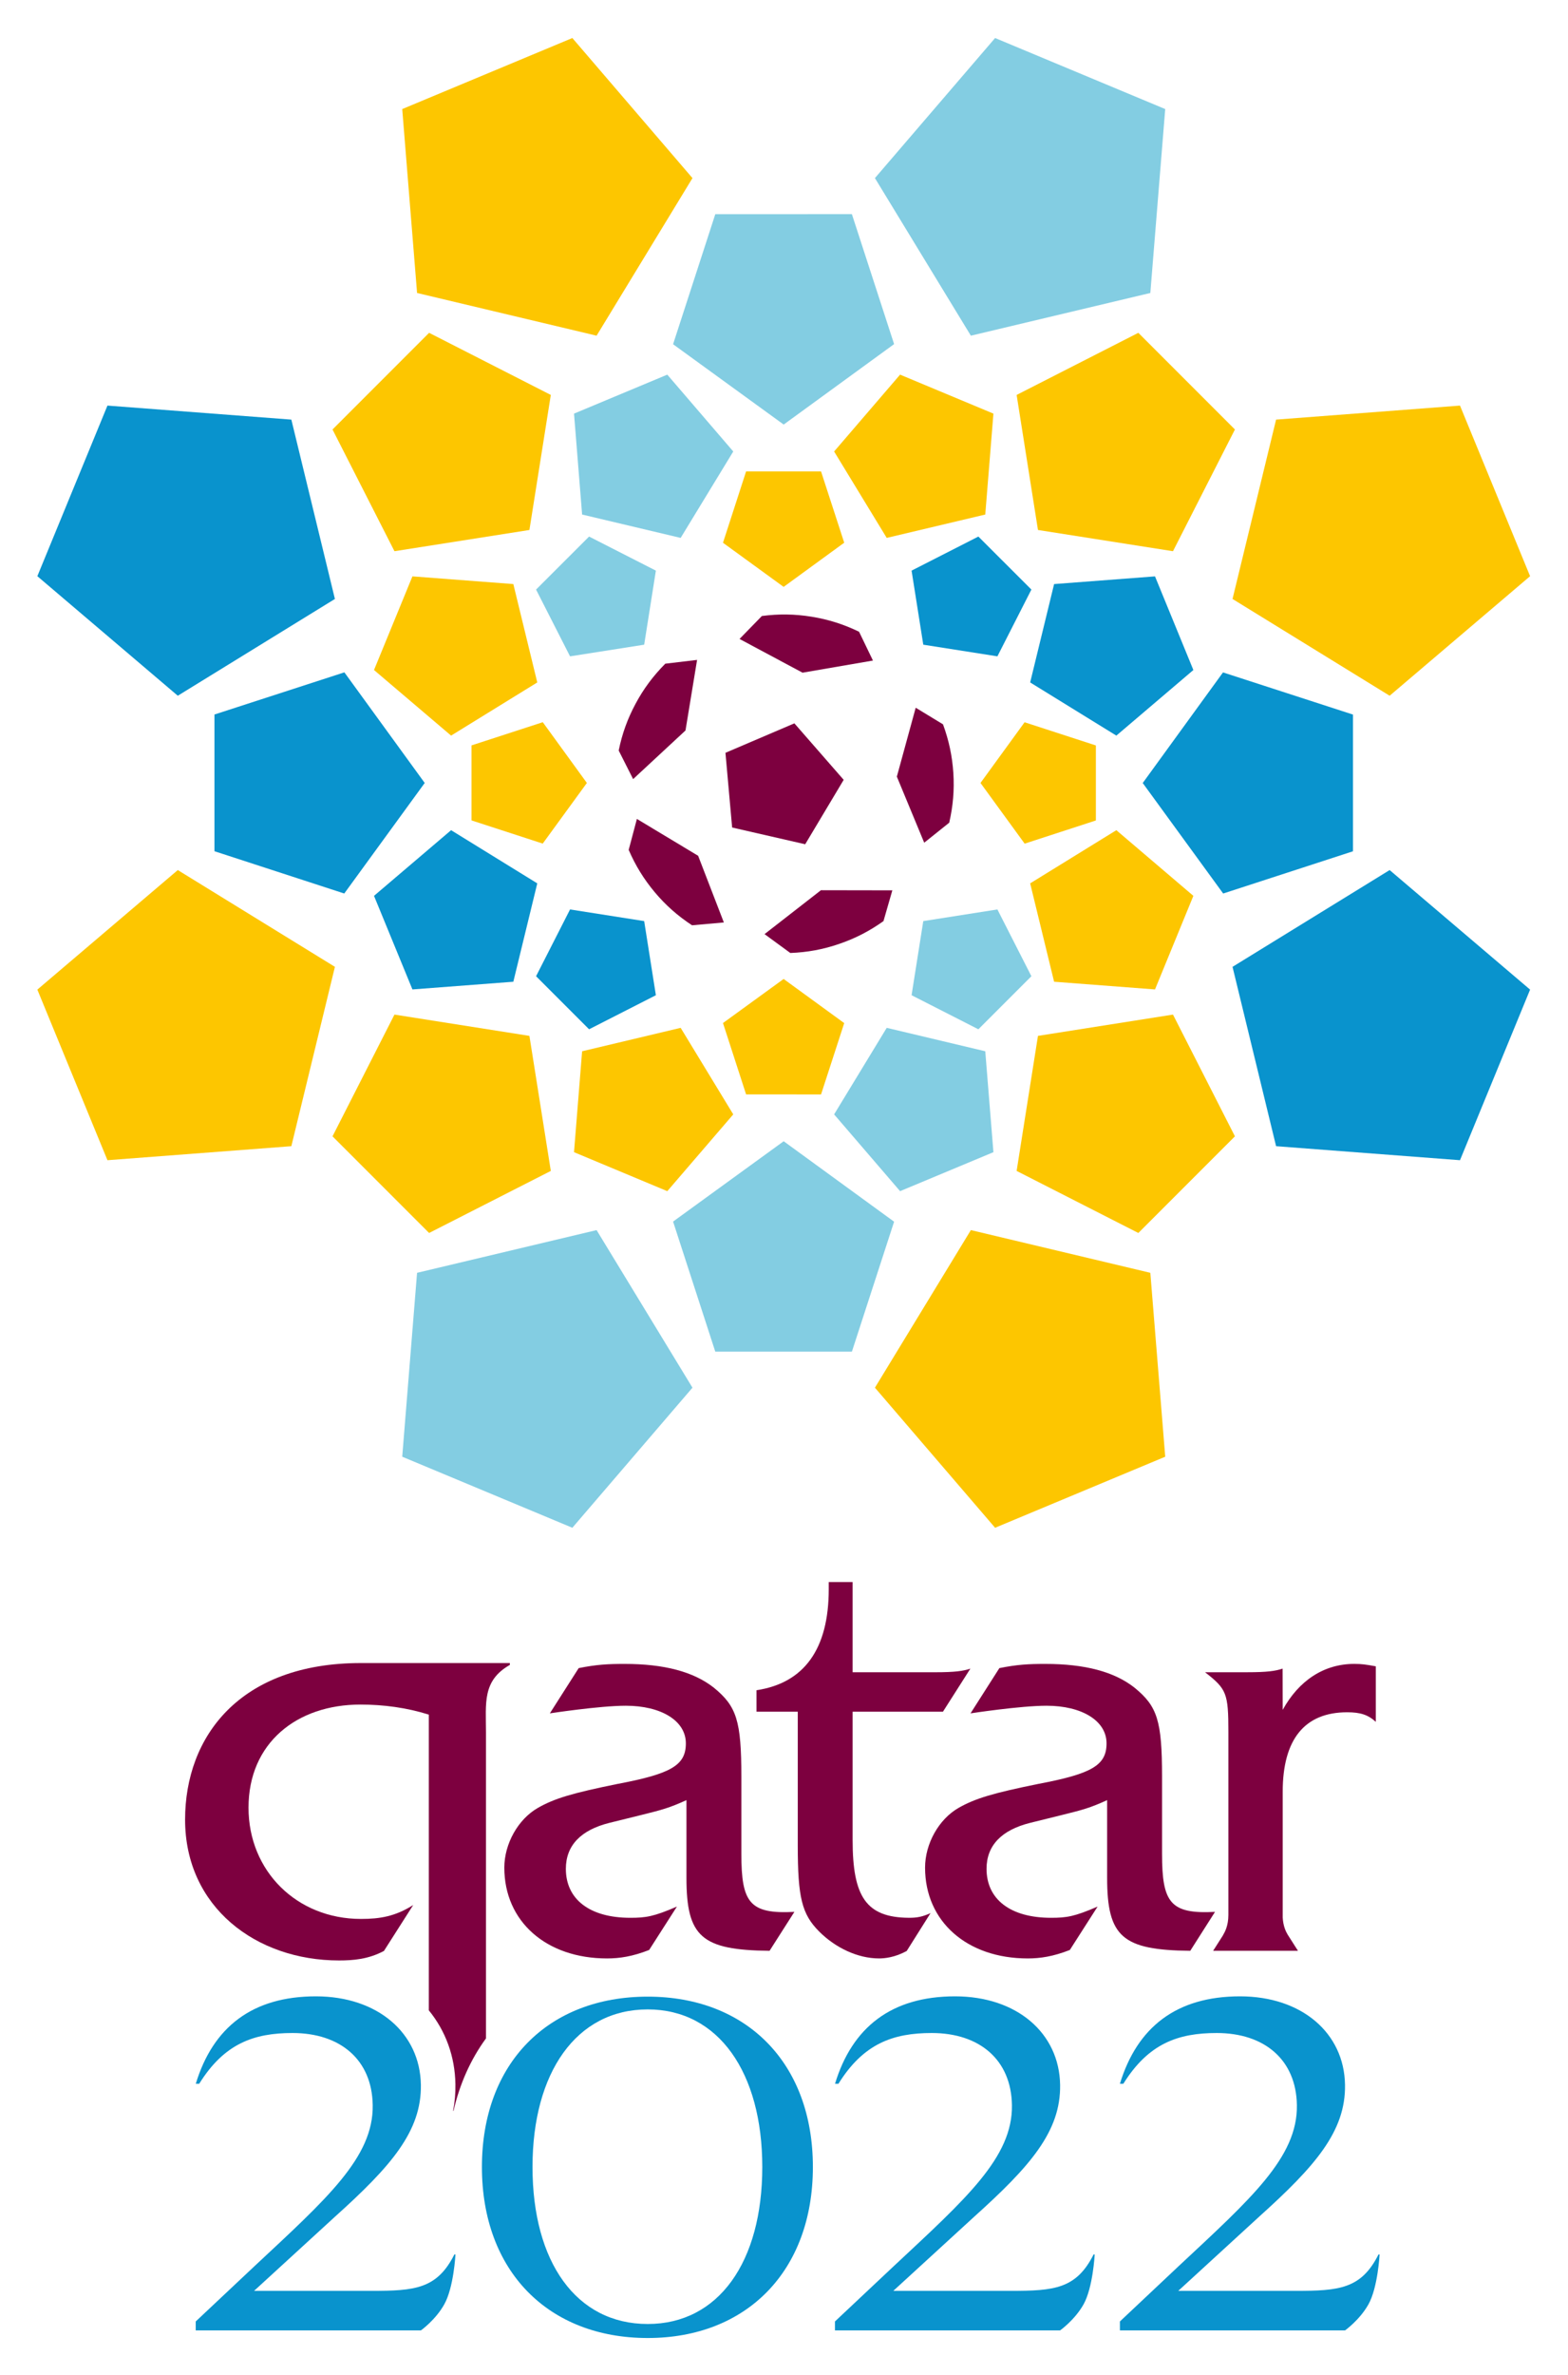 <?xml version="1.0" encoding="UTF-8" standalone="no"?>
<!-- Created with Inkscape (http://www.inkscape.org/) -->

<svg
   xmlns:dc="http://purl.org/dc/elements/1.1/"
   xmlns:cc="http://creativecommons.org/ns#"
   xmlns:rdf="http://www.w3.org/1999/02/22-rdf-syntax-ns#"
   xmlns:svg="http://www.w3.org/2000/svg"
   xmlns="http://www.w3.org/2000/svg"
   xmlns:xlink="http://www.w3.org/1999/xlink"
   xmlns:sodipodi="http://sodipodi.sourceforge.net/DTD/sodipodi-0.dtd"
   xmlns:inkscape="http://www.inkscape.org/namespaces/inkscape"
   width="208.294"
   height="315.305"
   id="svg50191"
   version="1.1"
   inkscape:version="0.48.2 r9819"
   sodipodi:docname="Logo FWC 2022 Qatar.svg">
  <defs
     id="defs50193">
    <linearGradient
       y2="0"
       x2="1"
       y1="0"
       x1="0"
       spreadMethod="pad"
       gradientTransform="matrix(6.804,-22.02,-22.02,-6.804,121.349,117.592)"
       gradientUnits="userSpaceOnUse"
       id="linearGradient50107"
       xlink:href="#linearGradient7121-8-2"
       inkscape:collect="always" />
    <linearGradient
       id="linearGradient7121-8-2"
       spreadMethod="pad"
       gradientTransform="matrix(6.804,-22.02,-22.02,-6.804,121.349,117.593)"
       gradientUnits="userSpaceOnUse"
       y2="0"
       x2="1"
       y1="0"
       x1="0">
      <stop
         id="stop7123-6-8"
         offset="0"
         style="stop-opacity:1;stop-color:#ffffff" />
      <stop
         id="stop7125-5-6"
         offset="1"
         style="stop-opacity:1;stop-color:#7b003b" />
    </linearGradient>
    <linearGradient
       y2="0"
       x2="1"
       y1="0"
       x1="0"
       spreadMethod="pad"
       gradientTransform="matrix(8.505,27.525,-27.525,8.505,-545.262,742.698)"
       gradientUnits="userSpaceOnUse"
       id="linearGradient50222"
       xlink:href="#linearGradient7121-8-2"
       inkscape:collect="always" />
    <radialGradient
       inkscape:collect="always"
       xlink:href="#radialGradient7397-0"
       id="radialGradient50189"
       gradientUnits="userSpaceOnUse"
       gradientTransform="matrix(36.563,0,0,-36.549,125.477,101.81)"
       spreadMethod="pad"
       cx="0"
       cy="0"
       fx="0"
       fy="0"
       r="1" />
    <radialGradient
       id="radialGradient7397-0"
       spreadMethod="pad"
       gradientTransform="matrix(36.563,0,0,-36.549,125.477,101.81)"
       gradientUnits="userSpaceOnUse"
       r="1"
       cy="0"
       cx="0"
       fy="0"
       fx="0">
      <stop
         id="stop7399-9"
         offset="0"
         style="stop-opacity:1;stop-color:#ffffff" />
      <stop
         id="stop7401-0"
         offset="1"
         style="stop-opacity:1;stop-color:#101211" />
    </radialGradient>
    <radialGradient
       r="1"
       fy="0"
       fx="0"
       cy="0"
       cx="0"
       spreadMethod="pad"
       gradientTransform="matrix(45.704,0,0,45.686,-540.102,762.426)"
       gradientUnits="userSpaceOnUse"
       id="radialGradient51091"
       xlink:href="#radialGradient7397-0"
       inkscape:collect="always" />
    <radialGradient
       id="radialGradient7187"
       spreadMethod="pad"
       gradientTransform="matrix(24.288,0,0,-24.288,125.348,101.938)"
       gradientUnits="userSpaceOnUse"
       r="1"
       cy="0"
       cx="0"
       fy="0"
       fx="0">
      <stop
         id="stop7189"
         offset="0"
         style="stop-opacity:1;stop-color:#ffffff" />
      <stop
         id="stop7191"
         offset="1"
         style="stop-opacity:1;stop-color:#282322" />
    </radialGradient>
    <radialGradient
       r="1"
       fy="0"
       fx="0"
       cy="0"
       cx="0"
       spreadMethod="pad"
       gradientTransform="matrix(30.36,0,0,30.36,-540.264,762.266)"
       gradientUnits="userSpaceOnUse"
       id="radialGradient51124"
       xlink:href="#radialGradient7187"
       inkscape:collect="always" />
  </defs>
  <sodipodi:namedview
     id="base"
     pagecolor="#ffffff"
     bordercolor="#666666"
     borderopacity="1.0"
     inkscape:pageopacity="0.0"
     inkscape:pageshadow="2"
     inkscape:zoom="0.70710678"
     inkscape:cx="-165.35486"
     inkscape:cy="97.946154"
     inkscape:document-units="px"
     inkscape:current-layer="g51939"
     showgrid="false"
     fit-margin-top="5"
     fit-margin-right="5"
     fit-margin-bottom="5"
     fit-margin-left="5"
     inkscape:window-width="1304"
     inkscape:window-height="746"
     inkscape:window-x="54"
     inkscape:window-y="-8"
     inkscape:window-maximized="1" />
  <g
     inkscape:label="Calque 1"
     inkscape:groupmode="layer"
     id="layer1"
     transform="translate(768.12,-776.283)">
    <g
       id="g51939"
       transform="matrix(2.015,0,0,2.015,515.755,-753.666)">
      <g
         id="g6703"
         transform="matrix(3.897,0,0,-3.897,-572.659,794.628)">
        <path
           inkscape:connector-curvature="0"
           d="m 0,0 -1.13,-0.576 0.198,-1.252 1.254,-0.197 0.575,1.129"
           style="fill:#0993cd;fill-opacity:1;fill-rule:nonzero;stroke:none"
           id="path6705" />
      </g>
      <g
         id="g6707"
         transform="matrix(3.897,0,0,-3.897,-561.014,797.251)">
        <path
           inkscape:connector-curvature="0"
           d="m 0,0 -1.707,-0.13 -0.405,-1.663 1.458,-0.899 1.303,1.109"
           style="fill:#0993cd;fill-opacity:1;fill-rule:nonzero;stroke:none"
           id="path6709" />
      </g>
      <g
         id="g6711"
         transform="matrix(3.897,0,0,-3.897,-547.962,806.356)">
        <path
           inkscape:connector-curvature="0"
           d="M 0,0 -2.199,0.713 -3.557,-1.157 -2.196,-3.025 0,-2.311"
           style="fill:#0993cd;fill-opacity:1;fill-rule:nonzero;stroke:none"
           id="path6713" />
      </g>
      <g
         id="g6715"
         transform="matrix(3.897,0,0,-3.897,-623.021,806.352)">
        <path
           inkscape:connector-curvature="0"
           d="M 0,0 2.198,0.713 3.557,-1.157 2.196,-3.026 0,-2.311"
           style="fill:#0993cd;fill-opacity:1;fill-rule:nonzero;stroke:none"
           id="path6717" />
      </g>
      <g
         id="g6719"
         transform="matrix(3.897,0,0,-3.897,-630.075,786)">
        <path
           inkscape:connector-curvature="0"
           d="M 0,0 3.111,-0.237 3.848,-3.269 1.19,-4.905 -1.186,-2.884"
           style="fill:#0993cd;fill-opacity:1;fill-rule:nonzero;stroke:none"
           id="path6721" />
      </g>
      <g
         id="g6723"
         transform="matrix(3.897,0,0,-3.897,-540.908,835.714)">
        <path
           inkscape:connector-curvature="0"
           d="M 0,0 -3.111,0.237 -3.848,3.269 -1.19,4.905 1.186,2.884"
           style="fill:#0993cd;fill-opacity:1;fill-rule:nonzero;stroke:none"
           id="path6725" />
      </g>
      <g
         id="g6727"
         transform="matrix(3.897,0,0,-3.897,-598.323,827.089)">
        <path
           inkscape:connector-curvature="0"
           d="M 0,0 1.13,0.576 0.932,1.829 -0.322,2.026 -0.897,0.897"
           style="fill:#0993cd;fill-opacity:1;fill-rule:nonzero;stroke:none"
           id="path6729" />
      </g>
      <g
         id="g6731"
         transform="matrix(3.897,0,0,-3.897,-609.969,824.463)">
        <path
           inkscape:connector-curvature="0"
           d="M 0,0 1.707,0.13 2.112,1.793 0.654,2.692 -0.65,1.582"
           style="fill:#0993cd;fill-opacity:1;fill-rule:nonzero;stroke:none"
           id="path6733" />
      </g>
      <g
         id="g6735"
         transform="matrix(3.897,0,0,-3.897,-590.003,773.392)">
        <path
           inkscape:connector-curvature="0"
           d="m 0,0 -0.714,-2.198 1.871,-1.358 1.868,1.36 -0.714,2.197"
           style="fill:#83cde2;fill-opacity:1;fill-rule:nonzero;stroke:none"
           id="path6737" />
      </g>
      <g
         id="g6739"
         transform="matrix(3.897,0,0,-3.897,-571.556,761.785)">
        <path
           inkscape:connector-curvature="0"
           d="m 0,0 -2.033,-2.368 1.623,-2.664 3.036,0.722 0.252,3.109"
           style="fill:#83cde2;fill-opacity:1;fill-rule:nonzero;stroke:none"
           id="path6741" />
      </g>
      <g
         id="g6743"
         transform="matrix(3.897,0,0,-3.897,-598.323,794.628)">
        <path
           inkscape:connector-curvature="0"
           d="M 0,0 1.13,-0.576 0.932,-1.828 -0.322,-2.025 -0.897,-0.896"
           style="fill:#83cde2;fill-opacity:1;fill-rule:nonzero;stroke:none"
           id="path6745" />
      </g>
      <g
         id="g6747"
         transform="matrix(3.897,0,0,-3.897,-593.167,783.961)">
        <path
           inkscape:connector-curvature="0"
           d="m 0,0 1.116,-1.299 -0.89,-1.461 -1.667,0.395 -0.137,1.706"
           style="fill:#83cde2;fill-opacity:1;fill-rule:nonzero;stroke:none"
           id="path6749" />
      </g>
      <g
         id="g6751"
         transform="matrix(3.897,0,0,-3.897,-572.659,827.089)">
        <path
           inkscape:connector-curvature="0"
           d="M 0,0 -1.13,0.576 -0.932,1.829 0.322,2.026 0.897,0.897"
           style="fill:#83cde2;fill-opacity:1;fill-rule:nonzero;stroke:none"
           id="path6753" />
      </g>
      <g
         id="g6755"
         transform="matrix(3.897,0,0,-3.897,-590.003,848.326)">
        <path
           inkscape:connector-curvature="0"
           d="M 0,0 -0.714,2.199 1.157,3.557 3.025,2.197 2.311,0"
           style="fill:#83cde2;fill-opacity:1;fill-rule:nonzero;stroke:none"
           id="path6757" />
      </g>
      <g
         id="g6759"
         transform="matrix(3.897,0,0,-3.897,-577.82,837.753)">
        <path
           inkscape:connector-curvature="0"
           d="M 0,0 -1.116,1.298 -0.226,2.761 1.441,2.365 1.579,0.659"
           style="fill:#83cde2;fill-opacity:1;fill-rule:nonzero;stroke:none"
           id="path6761" />
      </g>
      <g
         id="g6763"
         transform="matrix(3.897,0,0,-3.897,-599.426,859.928)">
        <path
           inkscape:connector-curvature="0"
           d="M 0,0 2.032,2.368 0.41,5.032 -2.627,4.31 -2.878,1.201"
           style="fill:#83cde2;fill-opacity:1;fill-rule:nonzero;stroke:none"
           id="path6765" />
      </g>
      <g
         id="g6767"
         transform="matrix(3.897,0,0,-3.897,-587.972,790.337)">
        <path
           inkscape:connector-curvature="0"
           d="M 0,0 -0.391,-1.206 0.635,-1.952 1.66,-1.205 1.268,0"
           style="fill:#fdc600;fill-opacity:1;fill-rule:nonzero;stroke:none"
           id="path6769" />
      </g>
      <g
         id="g6771"
         transform="matrix(3.897,0,0,-3.897,-577.82,783.961)">
        <path
           inkscape:connector-curvature="0"
           d="m 0,0 -1.116,-1.299 0.89,-1.461 1.667,0.395 0.138,1.706"
           style="fill:#fdc600;fill-opacity:1;fill-rule:nonzero;stroke:none"
           id="path6773" />
      </g>
      <g
         id="g6775"
         transform="matrix(3.897,0,0,-3.897,-562.113,781.206)">
        <path
           inkscape:connector-curvature="0"
           d="m 0,0 -2.059,-1.05 0.361,-2.283 2.284,-0.359 1.048,2.058"
           style="fill:#fdc600;fill-opacity:1;fill-rule:nonzero;stroke:none"
           id="path6777" />
      </g>
      <g
         id="g6779"
         transform="matrix(3.897,0,0,-3.897,-540.908,786)">
        <path
           inkscape:connector-curvature="0"
           d="m 0,0 -3.111,-0.237 -0.737,-3.032 2.658,-1.636 2.376,2.021"
           style="fill:#fdc600;fill-opacity:1;fill-rule:nonzero;stroke:none"
           id="path6781" />
      </g>
      <g
         id="g6783"
         transform="matrix(3.897,0,0,-3.897,-564.912,808.39)">
        <path
           inkscape:connector-curvature="0"
           d="M 0,0 -1.206,0.392 -1.952,-0.634 -1.205,-1.66 0,-1.268"
           style="fill:#fdc600;fill-opacity:1;fill-rule:nonzero;stroke:none"
           id="path6785" />
      </g>
      <g
         id="g6787"
         transform="matrix(3.897,0,0,-3.897,-609.969,797.251)">
        <path
           inkscape:connector-curvature="0"
           d="M 0,0 1.707,-0.13 2.112,-1.793 0.654,-2.692 -0.65,-1.583"
           style="fill:#fdc600;fill-opacity:1;fill-rule:nonzero;stroke:none"
           id="path6789" />
      </g>
      <g
         id="g6791"
         transform="matrix(3.897,0,0,-3.897,-599.426,761.785)">
        <path
           inkscape:connector-curvature="0"
           d="M 0,0 2.032,-2.368 0.41,-5.032 -2.627,-4.31 -2.878,-1.201"
           style="fill:#fdc600;fill-opacity:1;fill-rule:nonzero;stroke:none"
           id="path6793" />
      </g>
      <g
         id="g6795"
         transform="matrix(3.897,0,0,-3.897,-608.87,781.206)">
        <path
           inkscape:connector-curvature="0"
           d="M 0,0 2.059,-1.05 1.697,-3.333 -0.586,-3.692 -1.634,-1.634"
           style="fill:#fdc600;fill-opacity:1;fill-rule:nonzero;stroke:none"
           id="path6797" />
      </g>
      <g
         id="g6799"
         transform="matrix(3.897,0,0,-3.897,-561.014,824.463)">
        <path
           inkscape:connector-curvature="0"
           d="m 0,0 -1.707,0.13 -0.405,1.663 1.458,0.899 1.303,-1.11"
           style="fill:#fdc600;fill-opacity:1;fill-rule:nonzero;stroke:none"
           id="path6801" />
      </g>
      <g
         id="g6803"
         transform="matrix(3.897,0,0,-3.897,-571.556,859.928)">
        <path
           inkscape:connector-curvature="0"
           d="M 0,0 -2.033,2.368 -0.41,5.032 2.626,4.31 2.878,1.201"
           style="fill:#fdc600;fill-opacity:1;fill-rule:nonzero;stroke:none"
           id="path6805" />
      </g>
      <g
         id="g6807"
         transform="matrix(3.897,0,0,-3.897,-587.972,831.377)">
        <path
           inkscape:connector-curvature="0"
           d="M 0,0 -0.391,1.206 0.635,1.951 1.66,1.205 1.268,-0.001"
           style="fill:#fdc600;fill-opacity:1;fill-rule:nonzero;stroke:none"
           id="path6809" />
      </g>
      <g
         id="g6811"
         transform="matrix(3.897,0,0,-3.897,-562.113,840.508)">
        <path
           inkscape:connector-curvature="0"
           d="m 0,0 -2.059,1.049 0.361,2.283 2.284,0.36 1.048,-2.058"
           style="fill:#fdc600;fill-opacity:1;fill-rule:nonzero;stroke:none"
           id="path6813" />
      </g>
      <g
         id="g6815"
         transform="matrix(3.897,0,0,-3.897,-593.167,837.753)">
        <path
           inkscape:connector-curvature="0"
           d="M 0,0 1.116,1.298 0.226,2.761 -1.441,2.365 -1.578,0.659"
           style="fill:#fdc600;fill-opacity:1;fill-rule:nonzero;stroke:none"
           id="path6817" />
      </g>
      <g
         id="g6819"
         transform="matrix(3.897,0,0,-3.897,-608.87,840.508)">
        <path
           inkscape:connector-curvature="0"
           d="M 0,0 2.059,1.049 1.697,3.332 -0.586,3.692 -1.634,1.634"
           style="fill:#fdc600;fill-opacity:1;fill-rule:nonzero;stroke:none"
           id="path6821" />
      </g>
      <g
         id="g6823"
         transform="matrix(3.897,0,0,-3.897,-630.075,835.714)">
        <path
           inkscape:connector-curvature="0"
           d="M 0,0 3.111,0.237 3.848,3.269 1.19,4.905 -1.186,2.884"
           style="fill:#fdc600;fill-opacity:1;fill-rule:nonzero;stroke:none"
           id="path6825" />
      </g>
      <g
         id="g6827"
         transform="matrix(3.897,0,0,-3.897,-606.075,808.386)">
        <path
           inkscape:connector-curvature="0"
           d="M 0,0 1.206,0.392 1.952,-0.635 1.205,-1.66 0,-1.268"
           style="fill:#fdc600;fill-opacity:1;fill-rule:nonzero;stroke:none"
           id="path6829" />
      </g>
      <g
         id="g6831"
         transform="matrix(3.897,0,0,-3.897,-583.654,799.909)">
        <path
           inkscape:connector-curvature="0"
           d="m 0,0 c 0.285,-0.046 0.543,-0.128 0.803,-0.254 l 0.235,-0.487 -1.191,-0.205 -1.066,0.57 0.378,0.388 C -0.554,0.05 -0.285,0.046 0,0"
           style="fill:#7d003f;fill-opacity:1;fill-rule:nonzero;stroke:none"
           id="path6833" />
      </g>
      <g
         id="g6835"
         transform="matrix(3.897,0,0,-3.897,-574.308,810.21)">
        <path
           inkscape:connector-curvature="0"
           d="m 0,0 c 0.018,-0.288 -0.005,-0.557 -0.07,-0.839 l -0.423,-0.338 -0.463,1.117 0.319,1.165 0.462,-0.281 C -0.075,0.551 -0.019,0.288 0,0"
           style="fill:#7d003f;fill-opacity:1;fill-rule:nonzero;stroke:none"
           id="path6837" />
      </g>
      <g
         id="g6839"
         transform="matrix(3.897,0,0,-3.897,-581.83,821.462)">
        <path
           inkscape:connector-curvature="0"
           d="M 0,0 C -0.273,-0.094 -0.539,-0.143 -0.828,-0.154 L -1.264,0.165 -0.31,0.907 0.898,0.905 0.748,0.385 C 0.512,0.217 0.273,0.093 0,0"
           style="fill:#7d003f;fill-opacity:1;fill-rule:nonzero;stroke:none"
           id="path6841" />
      </g>
      <g
         id="g6843"
         transform="matrix(3.897,0,0,-3.897,-593.99,818.063)">
        <path
           inkscape:connector-curvature="0"
           d="M 0,0 C -0.185,0.221 -0.327,0.451 -0.442,0.717 L -0.303,1.24 0.733,0.617 1.168,-0.51 0.63,-0.558 C 0.388,-0.399 0.185,-0.22 0,0"
           style="fill:#7d003f;fill-opacity:1;fill-rule:nonzero;stroke:none"
           id="path6845" />
      </g>
      <g
         id="g6847"
         transform="matrix(3.897,0,0,-3.897,-595.256,805.638)">
        <path
           inkscape:connector-curvature="0"
           d="M 0,0 C 0.136,0.254 0.298,0.47 0.502,0.676 L 1.04,0.74 0.844,-0.453 -0.042,-1.275 -0.286,-0.792 C -0.228,-0.508 -0.137,-0.255 0,0"
           style="fill:#7d003f;fill-opacity:1;fill-rule:nonzero;stroke:none"
           id="path6849" />
      </g>
      <g
         id="g6851"
         transform="matrix(3.897,0,0,-3.897,-588.892,813.796)">
        <path
           inkscape:connector-curvature="0"
           d="M 0,0 1.236,-0.283 1.887,0.806 1.053,1.761 -0.113,1.263"
           style="fill:#7d003f;fill-opacity:1;fill-rule:nonzero;stroke:none"
           id="path6853" />
      </g>
      <g
         id="g6855"
         transform="matrix(3.897,0,0,-3.897,-594.457,912.383)">
        <path
           inkscape:connector-curvature="0"
           d="M 0,0 C 1.198,0 1.938,1.047 1.938,2.654 1.938,4.25 1.198,5.318 0,5.318 -1.209,5.318 -1.949,4.25 -1.949,2.654 -1.949,1.047 -1.209,0 0,0 m 0,5.534 c 1.672,0 2.794,-1.122 2.794,-2.88 0,-1.759 -1.122,-2.891 -2.794,-2.891 -1.683,0 -2.805,1.132 -2.805,2.891 0,1.758 1.122,2.88 2.805,2.88"
           style="fill:#0993cd;fill-opacity:1;fill-rule:nonzero;stroke:none"
           id="path6857" />
      </g>
      <g
         id="g6859"
         transform="matrix(3.897,0,0,-3.897,-607.206,907.804)">
        <path
           inkscape:connector-curvature="0"
           d="m 0,0 c -0.293,-0.583 -0.67,-0.615 -1.403,-0.615 l -1.985,0 1.367,1.252 c 0.947,0.852 1.467,1.444 1.455,2.231 -0.014,0.874 -0.73,1.496 -1.776,1.496 -1.079,0 -1.742,-0.524 -2.032,-1.478 l 0.058,0 c 0.422,0.679 0.923,0.858 1.579,0.858 0.809,0 1.345,-0.453 1.356,-1.219 0.015,-0.884 -0.783,-1.586 -1.995,-2.718 l -0.999,-0.939 0,-0.151 3.81,0 c 0,0 0.247,0.176 0.394,0.439 C -0.01,-0.559 0.019,0 0.019,0"
           style="fill:#0993cd;fill-opacity:1;fill-rule:nonzero;stroke:none"
           id="path6861" />
      </g>
      <g
         id="g6863"
         transform="matrix(3.897,0,0,-3.897,-565.064,907.804)">
        <path
           inkscape:connector-curvature="0"
           d="m 0,0 c -0.293,-0.583 -0.67,-0.615 -1.403,-0.615 l -1.985,0 1.367,1.252 c 0.947,0.852 1.468,1.444 1.455,2.231 -0.014,0.874 -0.731,1.496 -1.777,1.496 -1.078,0 -1.741,-0.524 -2.031,-1.478 l 0.058,0 c 0.422,0.679 0.923,0.858 1.579,0.858 0.809,0 1.344,-0.453 1.356,-1.219 0.014,-0.884 -0.783,-1.586 -1.995,-2.718 l -0.999,-0.939 0,-0.151 3.809,0 c 0,0 0.248,0.176 0.396,0.439 C -0.01,-0.559 0.019,0 0.019,0"
           style="fill:#0993cd;fill-opacity:1;fill-rule:nonzero;stroke:none"
           id="path6865" />
      </g>
      <g
         id="g6867"
         transform="matrix(3.897,0,0,-3.897,-546.282,907.804)">
        <path
           inkscape:connector-curvature="0"
           d="m 0,0 c -0.292,-0.583 -0.67,-0.615 -1.403,-0.615 l -1.984,0 1.366,1.252 c 0.947,0.852 1.468,1.444 1.455,2.231 -0.013,0.874 -0.73,1.496 -1.776,1.496 -1.079,0 -1.741,-0.524 -2.032,-1.478 l 0.058,0 c 0.423,0.679 0.923,0.858 1.58,0.858 0.809,0 1.344,-0.453 1.356,-1.219 0.014,-0.884 -0.784,-1.586 -1.996,-2.718 l -0.998,-0.939 0,-0.151 3.809,0 c 0,0 0.247,0.176 0.395,0.439 C -0.01,-0.559 0.019,0 0.019,0"
           style="fill:#0993cd;fill-opacity:1;fill-rule:nonzero;stroke:none"
           id="path6869" />
      </g>
      <g
         id="g6871"
         transform="matrix(3.897,0,0,-3.897,-580.949,880.506)">
        <path
           inkscape:connector-curvature="0"
           d="m 0,0 c 0,-0.96 0.231,-1.307 0.949,-1.313 0.145,-0.001 0.236,0.019 0.369,0.079 L 0.915,-1.874 C 0.714,-1.984 0.539,-2 0.448,-2 c -0.363,0 -0.741,0.181 -1.014,0.455 -0.293,0.293 -0.362,0.575 -0.362,1.454 l 0,2.262 -0.698,0 0,0.363 c 0.808,0.122 1.222,0.698 1.222,1.708 l 0,0.121 0.404,0 0,-1.525 1.396,0 c 0.333,0 0.474,0.02 0.596,0.061 L 1.528,2.171 0,2.171"
           style="fill:#7d003f;fill-opacity:1;fill-rule:nonzero;stroke:none"
           id="path6873" />
      </g>
      <g
         id="g6875"
         transform="matrix(3.897,0,0,-3.897,-586.425,887.798)">
        <path
           inkscape:connector-curvature="0"
           d="m 0,0 c -1.15,0.012 -1.406,0.235 -1.406,1.235 l 0,1.312 C -1.699,2.415 -1.811,2.385 -2.174,2.295 L -2.709,2.163 C -3.194,2.042 -3.446,1.78 -3.446,1.386 c 0,-0.516 0.404,-0.828 1.09,-0.828 0.262,0 0.397,0.02 0.789,0.19 l -0.47,-0.734 c -0.281,-0.11 -0.5,-0.143 -0.712,-0.143 -1.031,0 -1.738,0.626 -1.738,1.535 0,0.404 0.233,0.818 0.566,1.009 0.283,0.163 0.596,0.253 1.344,0.405 0.908,0.172 1.161,0.313 1.161,0.687 0,0.384 -0.42,0.636 -1.016,0.636 -0.444,0 -1.285,-0.129 -1.285,-0.129 l 0.488,0.765 c 0.303,0.061 0.495,0.071 0.777,0.071 0.667,0 1.167,-0.131 1.511,-0.403 0.383,-0.314 0.464,-0.556 0.464,-1.506 l 0,-1.302 c 0,-0.828 0.14,-1.02 0.897,-0.981"
           style="fill:#7d003f;fill-opacity:1;fill-rule:nonzero;stroke:none"
           id="path6877" />
      </g>
      <g
         id="g6879"
         transform="matrix(3.897,0,0,-3.897,-558.691,887.798)">
        <path
           inkscape:connector-curvature="0"
           d="m 0,0 c -1.149,0.012 -1.406,0.235 -1.406,1.235 l 0,1.312 C -1.698,2.415 -1.81,2.385 -2.174,2.295 L -2.708,2.163 C -3.193,2.042 -3.446,1.78 -3.446,1.386 c 0,-0.516 0.404,-0.828 1.091,-0.828 0.262,0 0.396,0.02 0.788,0.19 l -0.47,-0.734 c -0.281,-0.11 -0.5,-0.143 -0.712,-0.143 -1.03,0 -1.737,0.626 -1.737,1.535 0,0.404 0.232,0.818 0.565,1.009 0.284,0.163 0.596,0.253 1.344,0.405 0.908,0.172 1.161,0.313 1.161,0.687 0,0.384 -0.42,0.636 -1.015,0.636 -0.445,0 -1.286,-0.129 -1.286,-0.129 l 0.488,0.765 c 0.303,0.061 0.495,0.071 0.777,0.071 0.667,0 1.168,-0.131 1.511,-0.403 0.384,-0.314 0.464,-0.556 0.464,-1.506 l 0,-1.302 c 0,-0.828 0.141,-1.02 0.896,-0.981"
           style="fill:#7d003f;fill-opacity:1;fill-rule:nonzero;stroke:none"
           id="path6881" />
      </g>
      <g
         id="g6883"
         transform="matrix(3.897,0,0,-3.897,-614.809,888.434)">
        <path
           inkscape:connector-curvature="0"
           d="M 0,0 C 0.243,0 0.497,0.021 0.76,0.161 L 1.255,0.937 C 0.95,0.744 0.691,0.702 0.371,0.702 c -1.084,0 -1.902,0.808 -1.902,1.881 0,1.095 0.818,1.743 1.893,1.743 0.392,0 0.786,-0.053 1.157,-0.17 l 0,-4.999 c 0.285,-0.348 0.443,-0.781 0.45,-1.249 0.003,-0.151 -0.01,-0.299 -0.038,-0.446 l 0.005,-0.009 c 0.105,0.459 0.29,0.873 0.55,1.229 l 0,5.177 c 0,0.489 -0.064,0.872 0.404,1.137 l 0,0.032 -2.519,0 C -1.68,5.028 -2.604,3.784 -2.604,2.381 -2.604,0.904 -1.404,0 0,0"
           style="fill:#7d003f;fill-opacity:1;fill-rule:nonzero;stroke:none"
           id="path6885" />
      </g>
      <g
         id="g6887"
         transform="matrix(3.897,0,0,-3.897,-547.876,868.896)">
        <path
           inkscape:connector-curvature="0"
           d="m 0,0 c -0.515,0 -0.939,-0.283 -1.211,-0.777 l -0.002,0.697 c -0.122,-0.041 -0.263,-0.061 -0.596,-0.061 l -0.716,0 c 0.364,-0.283 0.395,-0.354 0.395,-1.01 l 0,-3.09 0,-0.002 c 0,-0.184 -0.06,-0.291 -0.092,-0.345 l 10e-4,0 -0.167,-0.262 1.435,0 -0.174,0.273 c -0.031,0.052 -0.076,0.143 -0.084,0.289 l 0,2.127 c 0,0.888 0.373,1.343 1.09,1.343 0.222,0 0.353,-0.041 0.485,-0.162 l 0,0.939 C 0.193,-0.01 0.122,0 0,0"
           style="fill:#7d003f;fill-opacity:1;fill-rule:nonzero;stroke:none"
           id="path6889" />
      </g>
    </g>
  </g>
</svg>
